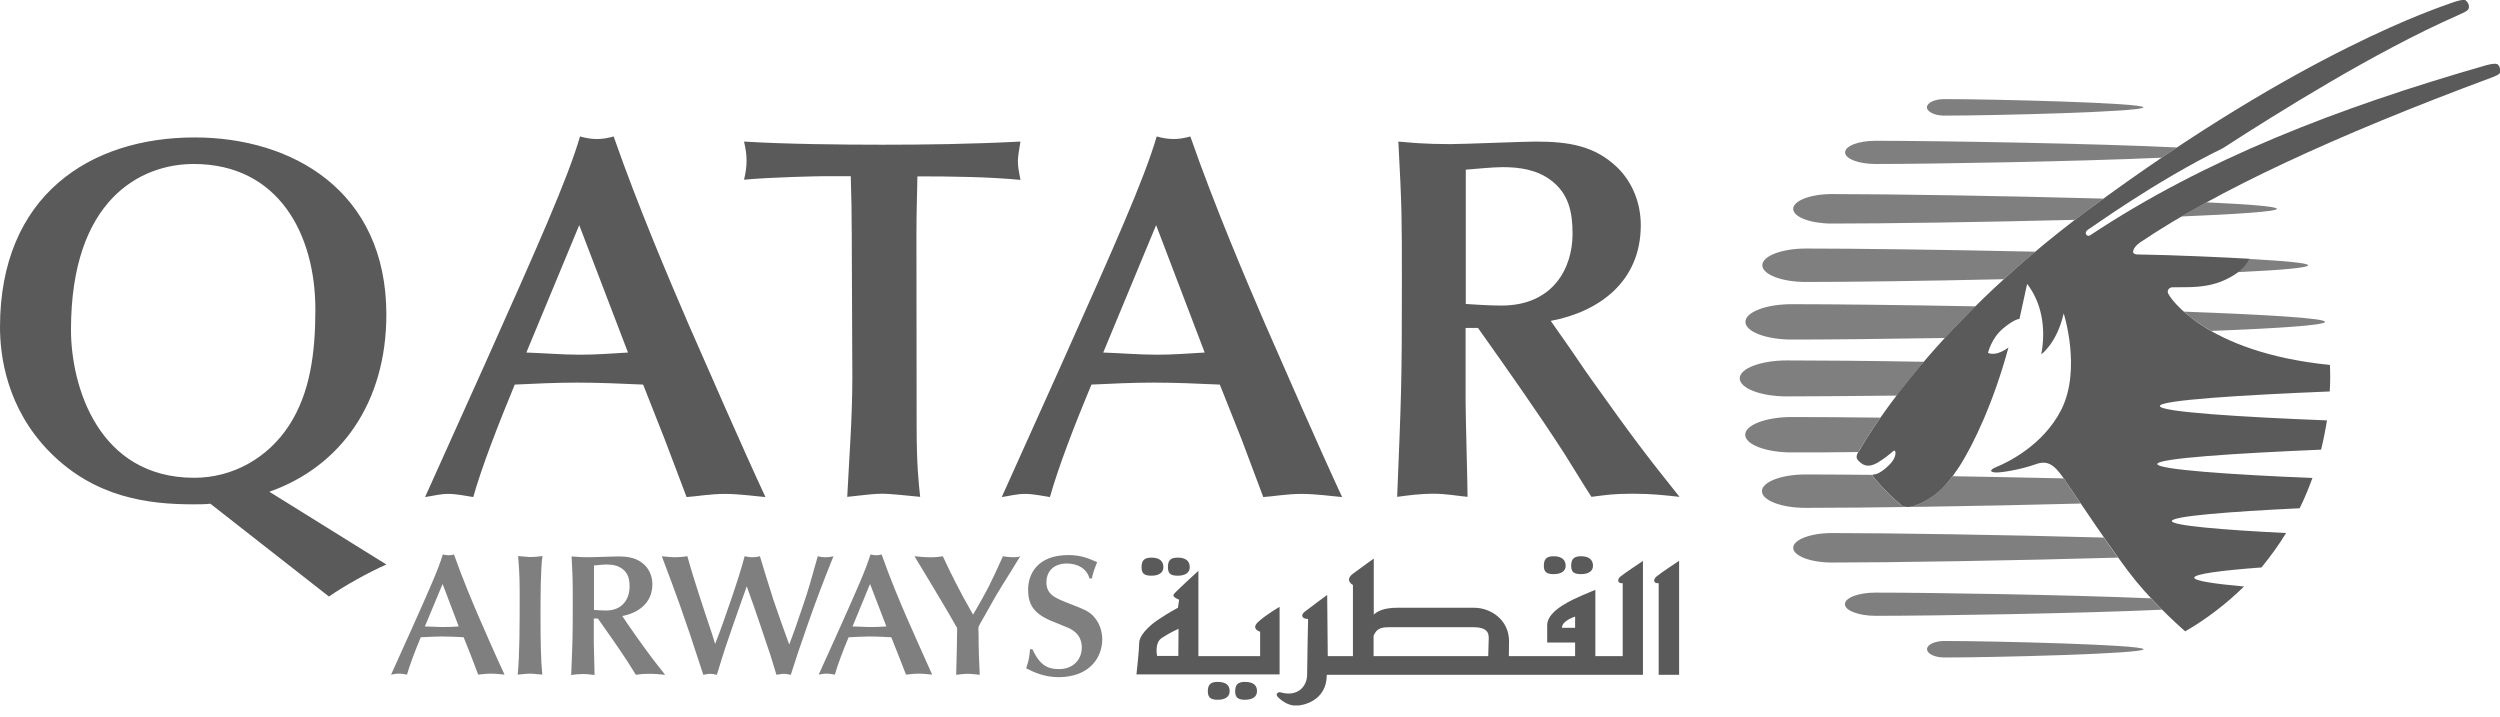 <svg width="150" height="43" viewBox="0 0 150 43" fill="none" xmlns="http://www.w3.org/2000/svg">
<g clip-path="url(#clip0_155_54)">
<path d="M27.523 37.586C27.204 37.61 26.886 37.622 26.567 37.622C26.202 37.622 25.848 37.586 25.494 37.586L26.556 35.038L27.523 37.586ZM28.691 40.477C28.88 40.465 29.163 40.418 29.458 40.418C29.753 40.418 30.107 40.465 30.272 40.477C29.8 39.474 29.116 37.905 28.726 37.008C28.349 36.135 27.735 34.684 27.24 33.269C27.134 33.304 27.016 33.316 26.91 33.316C26.78 33.316 26.685 33.292 26.567 33.269C26.32 34.118 25.718 35.463 24.668 37.81L23.465 40.477C23.606 40.453 23.76 40.418 23.925 40.418C24.09 40.418 24.291 40.453 24.42 40.477C24.586 39.887 24.916 39.026 25.246 38.235C25.659 38.212 26.072 38.2 26.485 38.188C26.933 38.188 27.37 38.212 27.818 38.235L28.255 39.332L28.691 40.477ZM31.18 35.77C31.18 37.539 31.18 39.25 31.062 40.477C31.286 40.465 31.581 40.418 31.805 40.418C32.041 40.418 32.289 40.465 32.537 40.477C32.454 39.639 32.431 38.518 32.431 36.973C32.431 35.923 32.431 34.13 32.549 33.363C32.301 33.398 32.041 33.422 31.817 33.422C31.664 33.422 31.274 33.375 31.086 33.363C31.18 34.377 31.18 35.109 31.18 35.77ZM37.338 36.961C38.282 36.784 39.143 36.194 39.143 35.05C39.143 34.613 38.978 34.189 38.671 33.894C38.223 33.469 37.716 33.386 37.043 33.386C36.807 33.386 35.604 33.434 35.333 33.434C34.802 33.434 34.531 33.398 34.295 33.386C34.365 34.72 34.365 34.873 34.365 36.23C34.365 38.223 34.354 38.459 34.271 40.5C34.495 40.465 34.743 40.441 34.979 40.441C35.238 40.441 35.462 40.477 35.675 40.5C35.675 40.229 35.628 38.896 35.628 38.589V37.114H35.875C36.43 37.905 37.079 38.813 37.61 39.627C37.763 39.863 37.999 40.252 38.152 40.488C38.459 40.441 38.589 40.429 38.99 40.429C39.367 40.429 39.627 40.465 39.91 40.488C39.261 39.674 38.978 39.309 38.164 38.164C38.011 37.952 37.775 37.61 37.621 37.386L37.338 36.961ZM35.639 33.929C35.793 33.917 36.182 33.87 36.371 33.87C36.713 33.87 37.055 33.917 37.338 34.13C37.704 34.401 37.775 34.767 37.775 35.203C37.775 35.876 37.397 36.631 36.359 36.631C36.088 36.631 35.84 36.607 35.639 36.595V33.929ZM42.73 38.058C42.246 36.619 41.573 34.602 41.243 33.375C40.983 33.41 40.759 33.434 40.523 33.434C40.276 33.434 39.922 33.398 39.709 33.375C40.134 34.495 40.5 35.486 40.783 36.277C41.255 37.622 41.573 38.554 41.939 39.698L42.199 40.488C42.34 40.453 42.505 40.429 42.623 40.429C42.741 40.429 42.836 40.453 43.013 40.488C43.178 39.946 43.378 39.285 43.52 38.86C43.921 37.681 43.98 37.516 44.499 36.041L44.806 35.18C44.924 35.51 45.112 36.041 45.23 36.371C45.348 36.69 45.879 38.282 45.997 38.636C46.162 39.096 46.21 39.238 46.587 40.488C46.681 40.477 46.882 40.429 47.035 40.429C47.177 40.429 47.295 40.465 47.448 40.488C47.838 39.261 47.885 39.132 48.463 37.468C49.029 35.852 49.383 34.932 50.008 33.375C49.702 33.457 49.371 33.457 49.065 33.375C48.687 34.72 48.51 35.38 48.203 36.265C47.72 37.716 47.649 37.881 47.354 38.672C47.024 37.775 46.705 36.879 46.398 35.97C46.233 35.475 45.596 33.398 45.596 33.375C45.455 33.41 45.348 33.434 45.136 33.434C44.947 33.434 44.818 33.398 44.676 33.375C44.369 34.637 43.272 37.681 43.166 37.964L42.907 38.636L42.73 38.058ZM53.182 37.586C52.863 37.61 52.545 37.622 52.226 37.622C51.86 37.622 51.507 37.586 51.153 37.586L52.203 35.038L53.182 37.586ZM54.361 40.477C54.55 40.465 54.845 40.418 55.128 40.418C55.423 40.418 55.777 40.465 55.93 40.477C55.47 39.474 54.786 37.905 54.385 37.008C54.008 36.135 53.394 34.684 52.899 33.269C52.781 33.304 52.686 33.316 52.568 33.316C52.45 33.316 52.332 33.292 52.226 33.269C51.978 34.118 51.377 35.463 50.327 37.81L49.123 40.477C49.265 40.453 49.418 40.418 49.595 40.418C49.761 40.418 49.961 40.453 50.091 40.477C50.256 39.887 50.586 39.026 50.917 38.235C51.33 38.212 51.742 38.2 52.155 38.188C52.604 38.188 53.04 38.212 53.477 38.235L53.913 39.332L54.361 40.477ZM58.703 37.704C58.703 37.61 58.762 37.504 58.833 37.374C59.269 36.631 59.67 35.852 60.142 35.109C60.295 34.861 61.05 33.658 61.215 33.375C61.098 33.422 60.991 33.434 60.779 33.434C60.578 33.434 60.378 33.41 60.177 33.375C59.434 35.014 59.269 35.368 58.384 36.879C57.499 35.333 57.11 34.519 56.568 33.375C56.284 33.422 56.001 33.446 55.718 33.434C55.494 33.434 55.246 33.41 54.869 33.375C55.411 34.271 56.284 35.711 56.815 36.619L57.429 37.681C57.429 38.33 57.393 39.674 57.37 40.488C57.57 40.465 57.853 40.429 58.066 40.429C58.302 40.429 58.549 40.465 58.785 40.488C58.738 39.521 58.715 38.967 58.715 38.094L58.703 37.704ZM61.805 38.931C61.758 39.427 61.746 39.568 61.569 40.099C61.947 40.288 62.619 40.63 63.504 40.63C65.403 40.63 66.135 39.415 66.135 38.365C66.135 38.07 66.064 37.468 65.628 36.996C65.333 36.666 65.014 36.548 64.224 36.241C63.315 35.888 62.785 35.687 62.785 34.932C62.785 34.319 63.186 33.811 64.011 33.811C64.66 33.811 65.215 34.118 65.368 34.708H65.51C65.604 34.319 65.628 34.236 65.828 33.729C65.321 33.505 64.861 33.304 64.106 33.304C62.23 33.304 61.687 34.46 61.687 35.38C61.687 36.241 61.994 36.772 62.997 37.221C63.292 37.35 63.776 37.527 64.059 37.657C64.259 37.74 64.908 38.023 64.908 38.849C64.908 39.592 64.365 40.146 63.551 40.146C62.938 40.146 62.419 39.993 61.947 38.955H61.805V38.931Z" fill="#7F7F7F"/>
<path d="M4.259 19.784C4.259 11.95 8.459 9.839 11.62 9.839C16.716 9.839 18.922 14.062 18.922 18.569C18.922 21.152 18.616 23.571 17.342 25.529C16.068 27.487 13.956 28.667 11.655 28.667C5.91 28.667 4.259 23.193 4.259 19.784ZM19.736 35.792C20.669 35.144 22.131 34.33 23.181 33.87L16.162 29.505C20.48 27.983 23.181 24.125 23.181 18.875C23.181 11.42 17.495 8.246 11.679 8.246C5.403 8.246 0 11.726 0 19.63C0 21.306 0.378 24.479 2.985 27.122C5.686 29.858 8.895 30.26 11.597 30.26C11.939 30.26 12.281 30.26 12.623 30.224L19.736 35.792ZM37.68 21.152C36.712 21.211 35.781 21.282 34.813 21.282C33.728 21.282 32.666 21.188 31.581 21.152L34.754 13.508L37.68 21.152ZM41.195 29.823C41.75 29.788 42.623 29.634 43.496 29.634C44.369 29.634 45.454 29.788 45.926 29.823C44.522 26.803 42.481 22.12 41.29 19.406C40.169 16.799 38.305 12.446 36.819 8.187C36.477 8.282 36.17 8.341 35.828 8.341C35.45 8.341 35.144 8.282 34.801 8.187C34.058 10.735 32.253 14.782 29.115 21.801L25.505 29.823C25.942 29.764 26.378 29.634 26.909 29.634C27.405 29.634 27.994 29.764 28.396 29.823C28.891 28.054 29.894 25.47 30.885 23.075C32.123 23.016 33.374 22.957 34.613 22.957C35.946 22.957 37.255 23.016 38.588 23.075L39.886 26.367L41.195 29.823ZM54.986 14.062C54.986 12.883 55.022 11.703 55.045 10.582C57.192 10.582 59.398 10.617 61.227 10.794C61.133 10.299 61.074 10.016 61.074 9.674C61.074 9.426 61.133 9.025 61.227 8.494C58.242 8.647 55.505 8.683 52.934 8.683C50.539 8.683 47.094 8.647 44.64 8.494C44.735 8.871 44.794 9.273 44.794 9.638C44.794 10.004 44.735 10.417 44.64 10.783C46.233 10.629 49.206 10.57 49.489 10.57H51.046C51.081 11.785 51.105 12.871 51.105 14.027L51.14 22.698C51.14 25.057 50.952 27.452 50.834 29.811C51.954 29.693 52.414 29.623 52.945 29.623C53.323 29.623 54.314 29.717 55.21 29.811C55.116 28.938 54.998 27.912 54.998 25.553L54.986 14.062ZM72.281 21.152C71.313 21.211 70.381 21.282 69.426 21.282C68.341 21.282 67.279 21.188 66.194 21.152L69.367 13.508L72.281 21.152ZM75.796 29.823C76.351 29.788 77.224 29.634 78.097 29.634C78.97 29.634 80.055 29.788 80.527 29.823C79.123 26.803 77.082 22.12 75.891 19.406C74.77 16.799 72.906 12.446 71.42 8.187C71.078 8.282 70.771 8.341 70.429 8.341C70.051 8.341 69.744 8.282 69.402 8.187C68.659 10.735 66.854 14.782 63.716 21.801L60.106 29.823C60.543 29.764 60.979 29.634 61.51 29.634C62.005 29.634 62.595 29.764 62.996 29.823C63.492 28.054 64.483 25.47 65.486 23.075C66.724 23.016 67.975 22.957 69.213 22.957C70.547 22.957 71.856 23.016 73.189 23.075L74.499 26.367L75.796 29.823ZM93.044 19.253C95.875 18.722 98.447 16.953 98.447 13.508C98.447 12.198 97.951 10.924 97.019 10.028C95.674 8.754 94.153 8.494 92.135 8.494C91.416 8.494 87.817 8.647 87.004 8.647C85.423 8.647 84.609 8.553 83.901 8.494C84.113 12.505 84.113 12.941 84.113 17.012C84.113 23.016 84.078 23.689 83.83 29.811C84.514 29.717 85.258 29.623 85.977 29.623C86.756 29.623 87.44 29.752 88.053 29.811C88.053 28.997 87.936 24.998 87.936 24.09V19.678H88.679C90.354 22.037 92.289 24.774 93.87 27.228C94.329 27.947 95.014 29.092 95.486 29.811C96.418 29.693 96.795 29.623 97.998 29.623C99.119 29.623 99.898 29.717 100.771 29.811C98.812 27.358 97.975 26.272 95.521 22.816C95.049 22.167 94.377 21.14 93.905 20.48L93.044 19.253ZM87.947 10.181C88.407 10.146 89.564 10.028 90.153 10.028C91.18 10.028 92.206 10.181 93.044 10.806C94.129 11.62 94.353 12.729 94.353 14.039C94.353 16.056 93.209 18.333 90.094 18.333C89.28 18.333 88.537 18.274 87.947 18.238V10.181Z" fill="#5A5A5A"/>
<path d="M139.503 19.312C139.503 19.513 136.695 19.702 132.672 19.855C131.964 19.454 131.422 19.053 131.032 18.699C135.905 18.876 139.503 19.088 139.503 19.312ZM136.612 12.529C136.612 12.694 134.253 12.848 130.879 12.989C131.375 12.694 131.882 12.411 132.389 12.14C134.937 12.258 136.612 12.387 136.612 12.529ZM111.496 27.122C109.939 27.146 108.571 27.146 107.497 27.146C105.964 27.146 104.713 26.674 104.713 26.084C104.713 25.494 105.964 25.022 107.497 25.022C108.854 25.022 110.706 25.034 112.818 25.058C112.004 26.237 111.614 26.945 111.567 26.992L111.496 27.122ZM112.334 28.538C112.841 29.151 113.396 29.729 113.997 30.248C113.997 30.248 114.245 30.602 115 30.296C115.767 29.977 116.428 29.552 117.159 28.573C119.306 28.608 121.583 28.656 123.824 28.703C124.013 28.974 124.379 29.529 124.839 30.213C118.598 30.378 111.815 30.472 108.335 30.472C106.884 30.472 105.716 30.024 105.716 29.47C105.716 28.915 106.884 28.467 108.335 28.467C109.397 28.467 110.753 28.479 112.31 28.491C112.334 28.526 112.334 28.538 112.334 28.538ZM109.916 33.752C108.63 33.752 107.592 33.351 107.592 32.867C107.592 32.384 108.63 31.983 109.916 31.983C113.313 31.983 120.273 32.089 126.231 32.254C126.514 32.667 126.809 33.08 127.08 33.457C120.946 33.634 113.478 33.752 109.916 33.752ZM129.723 36.583C124.721 36.807 116.109 36.949 112.523 36.949C111.52 36.949 110.694 36.63 110.694 36.253C110.694 35.864 111.508 35.557 112.523 35.557C115.944 35.557 123.978 35.687 129.051 35.899C129.286 36.135 129.511 36.371 129.723 36.583ZM116.664 38.459C119.613 38.459 128.614 38.683 128.614 38.955C128.614 39.226 119.625 39.45 116.664 39.45C116.086 39.45 115.625 39.226 115.625 38.955C115.614 38.683 116.086 38.459 116.664 38.459ZM116.699 20.28C112.983 20.339 109.644 20.374 107.509 20.374C105.975 20.374 104.725 19.902 104.725 19.312C104.725 18.723 105.975 18.251 107.509 18.251C109.998 18.251 114.092 18.298 118.528 18.38C117.89 18.994 117.289 19.631 116.699 20.28ZM134.937 15.537C137.12 15.655 138.488 15.785 138.488 15.915C138.488 16.068 136.825 16.21 134.265 16.328C134.808 15.915 134.925 15.561 134.937 15.537ZM108.358 16.918C106.907 16.918 105.739 16.469 105.739 15.915C105.739 15.36 106.907 14.912 108.358 14.912C111.331 14.912 116.711 14.983 122.114 15.101C121.477 15.643 120.852 16.186 120.226 16.752C115.484 16.859 110.977 16.918 108.358 16.918ZM124.497 13.19C118.976 13.331 112.995 13.414 109.916 13.414C108.63 13.414 107.592 13.024 107.592 12.529C107.592 12.045 108.63 11.644 109.916 11.644C113.301 11.644 120.25 11.751 126.207 11.916C125.913 12.128 125.618 12.352 125.311 12.576C125.04 12.789 124.768 12.989 124.497 13.19ZM112.535 9.839C111.532 9.839 110.706 9.533 110.706 9.143C110.706 8.754 111.52 8.447 112.535 8.447C116.333 8.447 125.806 8.612 130.62 8.848C130.313 9.049 130.006 9.261 129.699 9.462C124.674 9.686 116.097 9.839 112.535 9.839ZM107.214 23.784C105.645 23.784 104.383 23.3 104.383 22.698C104.383 22.108 105.657 21.625 107.214 21.625C109.172 21.625 112.11 21.648 115.437 21.707C114.87 22.368 114.328 23.04 113.809 23.736C111.154 23.76 108.842 23.784 107.214 23.784ZM115.614 6.442C115.614 6.17 116.074 5.946 116.652 5.946C119.601 5.946 128.602 6.17 128.602 6.442C128.602 6.713 119.613 6.937 116.652 6.937C116.086 6.937 115.625 6.713 115.614 6.442Z" fill="#7F7F7F"/>
<path d="M139.796 21.896C139.819 22.438 139.819 22.969 139.784 23.488C134.546 23.701 129.591 24.007 129.591 24.361C129.591 24.715 134.44 25.022 139.619 25.223C139.525 25.812 139.407 26.402 139.265 26.98C134.169 27.193 129.438 27.499 129.438 27.841C129.438 28.172 133.85 28.479 138.746 28.679C138.522 29.293 138.274 29.906 137.979 30.496C133.779 30.696 130.311 30.968 130.311 31.263C130.311 31.534 133.343 31.794 137.165 31.982C136.953 32.324 136.729 32.666 136.493 32.997C136.233 33.351 135.974 33.705 135.69 34.047C133.296 34.224 131.656 34.436 131.656 34.66C131.656 34.849 132.836 35.026 134.641 35.191C133.579 36.229 132.399 37.138 131.113 37.881C131.113 37.881 129.497 36.489 128.152 34.861C126.961 33.41 124.424 29.576 123.834 28.714C123.233 27.853 122.843 27.605 122.147 27.853C121.215 28.184 120.13 28.349 119.788 28.349C119.446 28.349 119.269 28.219 119.835 27.995C120.39 27.771 122.596 26.733 123.681 24.574C124.896 22.155 123.823 18.805 123.823 18.805C123.41 20.598 122.478 21.259 122.478 21.259C122.784 19.595 122.454 18.097 121.628 17.035L121.168 19.135C121.168 19.135 120.885 19.123 120.177 19.713C119.469 20.315 119.281 21.176 119.281 21.176C119.835 21.4 120.508 20.846 120.508 20.846C119.646 24.043 118.431 26.65 117.535 28.03C116.638 29.41 115.907 29.93 115.01 30.295C114.255 30.602 114.007 30.248 114.007 30.248C113.406 29.729 112.839 29.151 112.344 28.538C112.344 28.538 112.297 28.467 112.438 28.467C112.804 28.467 113.465 27.841 113.606 27.582C113.771 27.287 113.748 27.051 113.665 27.039C113.583 27.027 113.441 27.263 112.733 27.712C112.025 28.16 111.707 27.853 111.471 27.605C111.294 27.405 111.471 27.157 111.577 27.004C111.683 26.862 115.423 19.902 125.309 12.576C138.262 2.985 146.544 0.39 147.016 0.201C147.334 0.083 147.841 -0.082 147.959 0.036C148.089 0.165 148.148 0.283 148.136 0.437C148.125 0.59 148.042 0.673 147.44 0.932C142.462 3.127 136.658 6.772 133.366 8.895C129.308 10.877 125.439 13.697 125.297 13.768C124.99 13.956 125.215 14.239 125.403 14.121C132.257 9.568 140.28 6.465 149.163 3.917C149.587 3.799 149.823 3.799 149.894 3.893C149.977 4 150.012 4.117 150.024 4.247C150.036 4.412 149.906 4.495 149.54 4.637C140.008 8.176 132.977 11.467 128.459 14.511C128.459 14.511 127.987 14.794 127.987 15.124C127.987 15.254 128.235 15.266 128.235 15.266C130.5 15.301 133.52 15.443 134.959 15.525C134.959 15.525 134.758 16.257 133.378 16.847C132.316 17.295 131.326 17.224 130.358 17.236C130.146 17.236 129.957 17.448 130.134 17.684C130.181 17.802 132.257 21.141 139.796 21.896ZM70.7 39.355H69.426C69.426 39.355 69.249 38.565 69.721 38.27C70.181 37.963 70.712 37.727 70.712 37.727L70.7 39.355ZM76.764 36.418C76.764 36.418 75.985 36.866 75.502 37.303C75.018 37.739 75.608 37.904 75.608 37.904V39.367H71.904V34.247C71.904 34.247 70.547 35.486 70.429 35.651C70.299 35.828 70.748 35.981 70.748 35.981L70.677 36.465C70.677 36.465 70.134 36.748 69.485 37.185C68.836 37.621 68.353 38.176 68.353 38.565C68.353 38.954 68.188 40.464 68.188 40.464H76.776V36.418H76.764ZM69.084 34.542C69.509 34.542 69.804 34.377 69.804 34.035C69.804 33.693 69.603 33.457 69.084 33.457C68.624 33.457 68.494 33.657 68.494 34.035C68.494 34.412 68.659 34.542 69.084 34.542ZM70.665 34.542C71.09 34.542 71.385 34.377 71.385 34.035C71.385 33.693 71.184 33.457 70.665 33.457C70.193 33.457 70.075 33.657 70.075 34.035C70.075 34.412 70.24 34.542 70.665 34.542ZM73.06 40.913C72.6 40.913 72.47 41.113 72.47 41.479C72.47 41.845 72.635 41.986 73.06 41.986C73.484 41.986 73.779 41.821 73.779 41.479C73.791 41.149 73.591 40.913 73.06 40.913ZM74.7 40.913C74.239 40.913 74.11 41.113 74.11 41.479C74.11 41.845 74.275 41.986 74.7 41.986C75.124 41.986 75.419 41.821 75.419 41.479C75.431 41.149 75.23 40.913 74.7 40.913ZM93.221 34.448C93.646 34.448 93.941 34.283 93.941 33.952C93.941 33.622 93.74 33.374 93.221 33.374C92.761 33.374 92.631 33.575 92.631 33.952C92.631 34.318 92.796 34.448 93.221 34.448ZM94.861 34.448C95.285 34.448 95.58 34.283 95.58 33.952C95.58 33.622 95.38 33.374 94.861 33.374C94.401 33.374 94.271 33.575 94.271 33.952C94.271 34.318 94.436 34.448 94.861 34.448ZM99.391 34.589C99.155 34.79 99.226 35.026 99.521 34.99V40.488H100.747V33.646C100.747 33.646 99.627 34.389 99.391 34.589ZM94.507 37.668H93.716C93.716 37.232 94.507 36.996 94.507 36.996V37.668ZM89.316 38.577C89.316 38.777 89.304 39.096 89.293 39.367H82.415V38.152C82.592 37.692 82.898 37.633 83.37 37.633H88.396C89.481 37.633 89.316 38.199 89.316 38.577ZM97.362 34.99V39.367H95.722V35.392C95.722 35.392 95.392 35.521 94.931 35.722C94.471 35.934 92.832 36.595 92.832 37.503V38.553H94.507V39.367H90.531C90.531 39.178 90.543 38.895 90.543 38.482C90.543 37.173 89.434 36.465 88.443 36.465H83.842C83.04 36.465 82.651 36.666 82.427 36.878V33.516C82.427 33.516 81.707 34.023 81.176 34.424C80.645 34.825 81.176 35.097 81.176 35.097V39.367H79.666L79.631 35.698C79.631 35.698 78.581 36.465 78.286 36.701C77.991 36.937 78.156 37.138 78.486 37.138C78.486 37.138 78.427 39.839 78.427 40.488C78.427 41.137 77.897 41.868 76.776 41.526C76.776 41.526 76.422 41.597 76.717 41.868C77.012 42.139 77.366 42.34 77.767 42.34C78.156 42.34 79.607 42.069 79.607 40.488H98.577V33.657C98.577 33.657 97.456 34.401 97.232 34.589C96.996 34.778 97.067 35.026 97.362 34.99Z" fill="#5A5A5A"/>
</g>
<defs>
<clipPath id="clip0_155_54">
<rect width="150" height="42.328" fill="white"/>
</clipPath>
</defs>
</svg>
